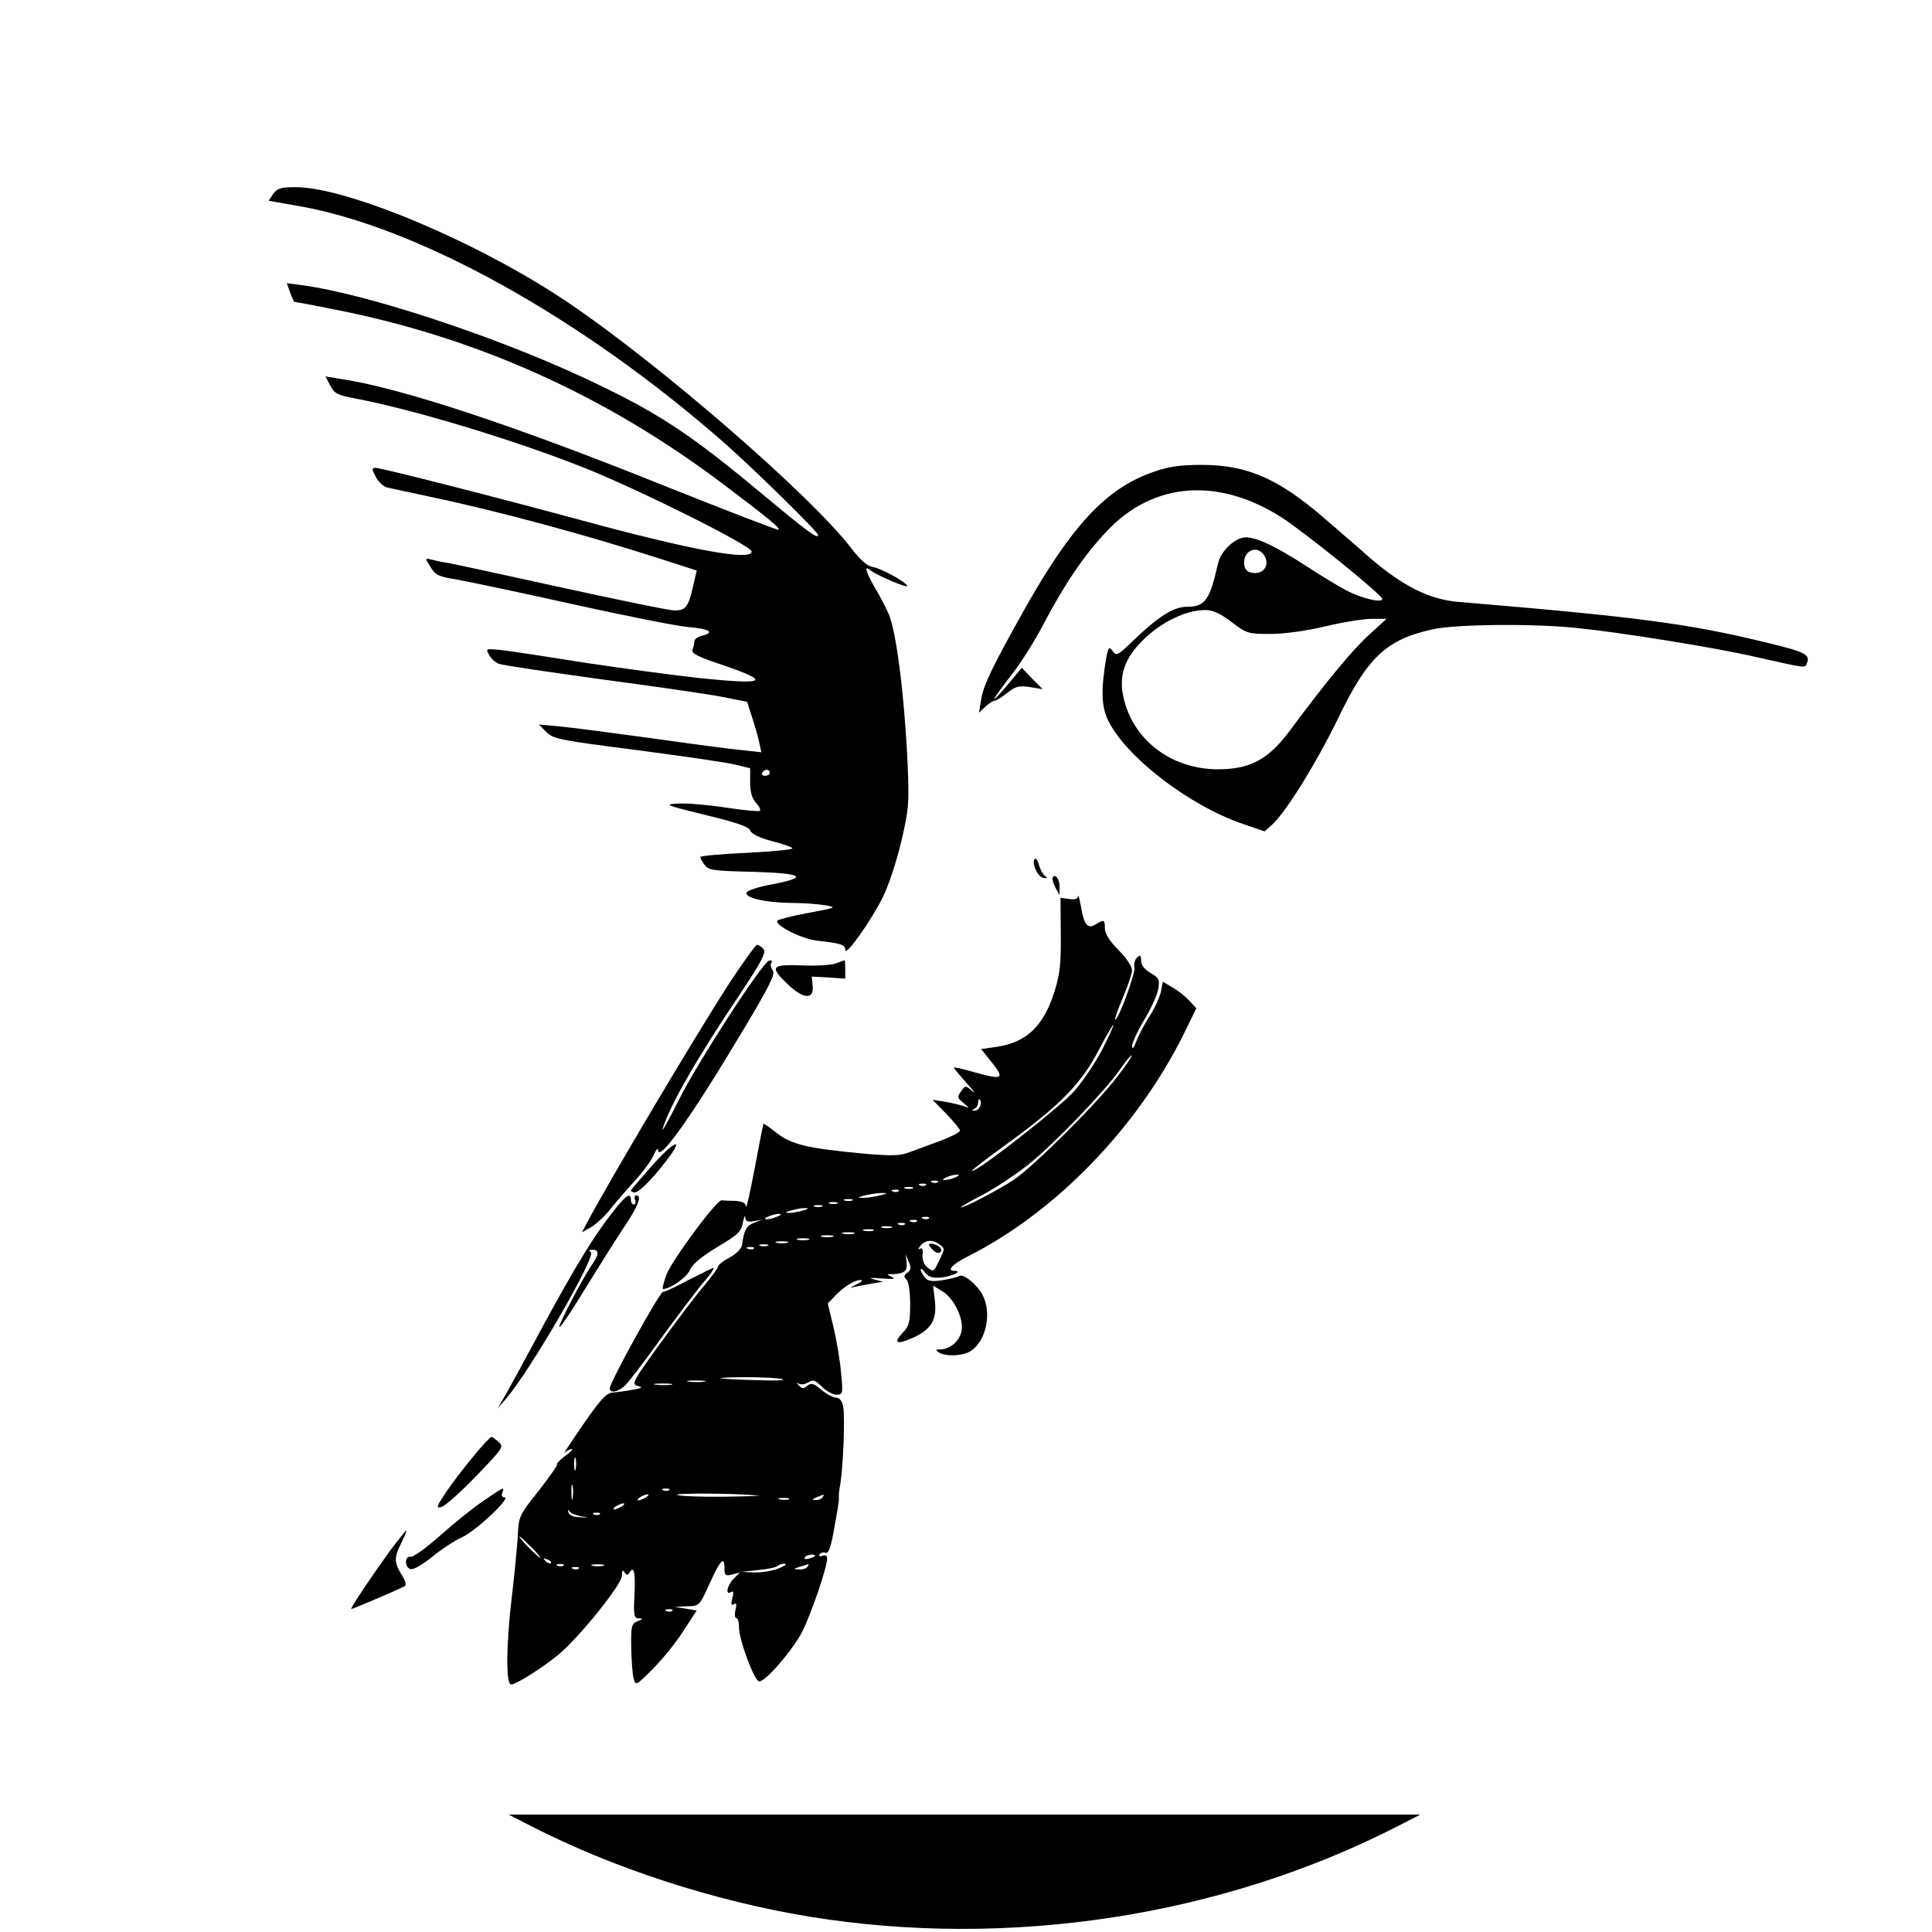 <?xml version="1.0" standalone="no"?>
<!DOCTYPE svg PUBLIC "-//W3C//DTD SVG 20010904//EN"
 "http://www.w3.org/TR/2001/REC-SVG-20010904/DTD/svg10.dtd">
<svg version="1.0" xmlns="http://www.w3.org/2000/svg"
 width="640pt" height="640pt" viewBox="0 0 640 640"
 preserveAspectRatio="xMidYMid meet">
<g transform="translate(0,640) scale(0.1,-0.1)"
fill="#000000" stroke="none">
<path d="M905 5758 l-15 -23 102 -18 c392 -69 931 -368 1398 -776 99 -86 320
-303 320 -313 0 -16 -34 10 -205 152 -232 193 -340 262 -589 377 -302 138
-704 269 -913 298 l-53 7 11 -31 c6 -17 13 -31 14 -31 2 0 53 -9 112 -21 484
-92 919 -287 1317 -589 152 -115 180 -139 175 -145 -3 -2 -173 64 -379 146
-502 202 -876 325 -1073 354 l-49 8 16 -30 c13 -26 24 -32 78 -42 201 -38 536
-140 767 -232 184 -74 551 -257 551 -276 0 -32 -198 4 -562 103 -307 83 -665
174 -683 174 -14 0 -14 -3 0 -30 8 -16 25 -32 38 -35 12 -3 75 -16 139 -30
229 -48 520 -127 765 -206 l121 -39 -13 -56 c-15 -66 -25 -77 -63 -76 -15 0
-181 34 -368 75 -186 41 -357 78 -379 82 -22 3 -48 9 -59 12 -18 5 -18 4 0
-25 16 -27 26 -32 88 -42 39 -7 211 -43 381 -81 171 -38 343 -72 383 -76 73
-6 92 -18 47 -29 -14 -3 -25 -12 -25 -19 0 -7 -3 -20 -6 -28 -4 -11 17 -22 88
-46 175 -59 161 -70 -58 -48 -91 10 -263 33 -382 51 -119 19 -243 38 -276 42
-57 6 -58 6 -46 -15 6 -12 21 -26 33 -30 12 -5 164 -27 337 -51 173 -23 353
-49 400 -58 l85 -17 16 -50 c9 -27 20 -65 24 -84 l7 -33 -63 7 c-35 3 -172 21
-304 40 -132 18 -269 36 -305 39 l-65 6 25 -25 c23 -23 44 -27 301 -60 152
-20 298 -41 325 -48 l49 -12 0 -46 c0 -32 6 -54 19 -68 11 -12 17 -24 13 -27
-3 -3 -54 2 -114 11 -59 9 -130 15 -158 13 -47 -3 -41 -5 93 -38 103 -25 144
-39 147 -51 4 -11 30 -24 71 -35 36 -9 67 -20 69 -24 3 -4 -65 -11 -150 -15
-85 -4 -155 -10 -155 -14 0 -4 6 -16 14 -26 13 -18 30 -20 161 -23 167 -5 186
-18 60 -42 -43 -8 -80 -20 -82 -27 -6 -17 61 -33 147 -34 41 0 93 -4 115 -8
38 -7 35 -8 -57 -25 -54 -10 -100 -22 -103 -26 -9 -15 80 -60 131 -66 80 -9
94 -13 94 -31 0 -24 86 97 125 176 18 36 45 118 60 181 25 106 27 126 22 250
-10 227 -37 445 -63 506 -8 18 -27 56 -44 84 -32 55 -39 80 -17 61 21 -17 129
-63 122 -51 -10 16 -88 58 -115 62 -16 2 -39 22 -67 58 -130 173 -637 613
-943 819 -290 196 -728 381 -901 381 -49 0 -60 -4 -74 -22z m1645 -1918 c0 -5
-7 -10 -16 -10 -8 0 -12 5 -9 10 3 6 10 10 16 10 5 0 9 -4 9 -10z"/>
<path d="M3819 4836 c-155 -54 -270 -178 -426 -456 -105 -187 -136 -251 -143
-298 l-7 -43 21 20 c12 11 26 20 31 20 6 0 24 12 42 26 28 22 38 24 75 19 l42
-7 -35 35 -34 36 -30 -36 c-82 -99 -82 -87 0 18 28 36 74 109 102 163 70 133
135 229 210 308 154 163 369 179 580 44 77 -50 331 -255 332 -269 1 -15 -69 2
-119 28 -26 14 -86 50 -133 81 -102 66 -162 94 -200 95 -35 0 -83 -45 -92 -86
-28 -123 -43 -144 -103 -144 -45 0 -96 -33 -180 -114 -49 -47 -54 -50 -66 -33
-12 16 -14 14 -21 -20 -18 -104 -17 -162 5 -208 59 -122 269 -284 449 -345
l70 -24 27 24 c47 45 143 200 214 345 100 209 162 267 319 301 79 16 324 19
472 4 149 -15 465 -66 594 -96 174 -39 164 -38 171 -20 11 28 -8 37 -133 67
-257 63 -432 86 -1021 135 -96 8 -183 51 -294 146 -45 40 -114 99 -153 133
-151 130 -254 175 -405 175 -74 0 -110 -6 -161 -24z m369 -276 c19 -30 -1 -62
-36 -58 -19 2 -28 10 -30 26 -7 47 42 70 66 32z m-109 -220 c51 -39 56 -40
130 -40 45 0 118 10 181 25 58 14 127 25 154 25 l49 0 -59 -54 c-54 -49 -141
-154 -261 -316 -67 -90 -124 -124 -219 -128 -158 -8 -293 85 -330 228 -21 80
0 142 70 207 59 55 137 92 196 92 26 1 49 -9 89 -39z"/>
<path d="M3428 3555 c-12 -12 9 -60 28 -63 14 -2 15 -1 6 6 -7 5 -16 21 -20
36 -4 15 -10 24 -14 21z"/>
<path d="M3487 3493 c-2 -5 2 -19 9 -33 l14 -25 0 27 c0 26 -15 46 -23 31z"/>
<path d="M3571 3431 c-1 -9 -10 -12 -29 -9 l-29 4 1 -120 c1 -98 -3 -134 -21
-191 -36 -114 -92 -168 -192 -183 l-51 -7 36 -45 c43 -54 35 -58 -58 -32 -38
11 -68 18 -68 15 0 -2 19 -25 42 -51 24 -26 32 -38 20 -27 -24 20 -24 20 -38
0 -14 -18 -13 -22 8 -39 20 -17 20 -18 3 -11 -11 4 -39 11 -63 15 l-43 7 45
-46 c25 -26 46 -51 46 -56 0 -6 -28 -20 -62 -33 -35 -13 -81 -30 -103 -38 -33
-13 -58 -14 -160 -5 -179 17 -231 29 -281 67 -24 19 -44 33 -45 31 -1 -1 -14
-67 -29 -147 -15 -80 -28 -137 -29 -127 -1 12 -10 17 -36 19 -19 0 -39 1 -44
2 -17 2 -164 -197 -183 -246 -10 -27 -15 -48 -12 -48 24 0 78 38 89 62 8 20
37 44 91 77 69 41 80 51 85 82 4 18 7 26 8 16 1 -13 7 -16 29 -12 l27 5 -28
-11 c-25 -10 -32 -23 -39 -74 -2 -11 -19 -29 -40 -40 -21 -11 -38 -24 -39 -30
0 -5 -20 -32 -43 -60 -24 -27 -89 -113 -145 -190 -95 -131 -100 -140 -79 -146
19 -5 16 -7 -17 -13 -22 -4 -52 -8 -66 -9 -21 -2 -40 -23 -98 -107 -40 -58
-67 -99 -60 -92 7 6 17 12 23 12 5 0 -4 -11 -22 -23 -17 -13 -30 -26 -27 -29
2 -2 -25 -41 -61 -87 -65 -82 -66 -83 -69 -154 -3 -40 -11 -126 -19 -192 -19
-156 -21 -295 -3 -295 17 0 99 52 156 98 69 57 211 233 211 262 0 18 3 21 9
11 6 -9 11 -10 15 -2 16 26 21 6 18 -69 -4 -72 -2 -80 14 -81 16 0 15 -2 -3
-9 -21 -9 -23 -15 -22 -87 1 -43 4 -89 8 -103 7 -25 8 -24 63 31 31 31 77 87
101 125 l45 69 -36 6 -37 6 41 2 c41 1 41 1 75 76 36 79 49 92 49 49 0 -23 3
-25 25 -20 l26 7 -21 -21 c-21 -21 -28 -56 -9 -44 9 5 10 -1 5 -20 -5 -20 -4
-26 5 -20 9 5 10 0 5 -20 -3 -14 -2 -26 3 -26 5 0 9 -13 9 -30 -1 -39 51 -180
67 -180 22 0 112 105 143 166 30 60 82 212 82 241 0 10 -6 13 -16 9 -9 -3 -12
-2 -9 5 4 6 13 8 20 5 10 -3 18 20 29 84 9 48 16 92 15 97 -1 4 0 24 4 43 10
57 17 228 10 261 -4 19 -12 29 -23 29 -10 0 -32 12 -49 26 -26 22 -34 24 -47
13 -12 -10 -17 -10 -27 1 -9 10 -9 11 0 6 7 -4 21 -1 31 5 15 10 23 7 45 -15
14 -14 36 -26 48 -26 21 0 22 3 15 73 -3 40 -15 108 -25 151 l-19 78 27 28
c29 30 63 50 83 50 7 -1 0 -8 -17 -16 -16 -8 -22 -12 -12 -9 10 3 37 8 60 12
l42 7 -30 8 c-20 5 -12 6 25 3 38 -3 49 -1 35 5 -19 8 -19 9 2 9 39 2 50 11
46 39 l-3 27 10 -25 c9 -19 8 -27 -4 -36 -12 -8 -13 -13 -3 -23 7 -7 12 -40
12 -81 0 -59 -3 -72 -24 -94 -33 -35 -22 -42 32 -18 62 28 81 59 74 123 l-6
50 30 -18 c39 -23 73 -93 64 -133 -7 -33 -38 -60 -70 -60 -16 0 -17 -2 -5 -10
23 -15 83 -12 108 6 49 34 68 125 37 184 -18 35 -64 72 -78 63 -6 -4 -32 -10
-56 -14 -36 -5 -48 -3 -58 10 -7 9 -13 20 -13 25 0 6 6 1 14 -9 11 -15 24 -19
53 -17 35 3 74 22 45 22 -28 0 -8 22 46 49 289 146 559 425 713 735 l42 86
-23 25 c-13 14 -38 34 -56 44 l-32 19 -6 -32 c-4 -18 -20 -55 -38 -82 -17 -27
-37 -65 -44 -84 -8 -21 -13 -27 -14 -16 0 11 18 50 40 87 23 37 43 83 47 103
5 32 2 37 -26 53 -20 12 -31 26 -31 41 0 18 -3 20 -13 10 -8 -6 -12 -22 -9
-34 3 -20 -56 -180 -64 -171 -2 2 10 35 26 73 16 38 30 79 30 90 0 13 -19 41
-45 67 -30 30 -45 55 -45 72 0 29 -3 30 -30 13 -27 -17 -39 -2 -49 58 -5 27
-9 43 -10 35z m78 -512 c-24 -45 -66 -107 -93 -136 -41 -46 -275 -231 -326
-258 -31 -16 7 14 125 100 160 117 229 189 285 297 25 48 47 85 48 83 2 -2
-16 -41 -39 -86z m47 -92 c-64 -84 -269 -288 -336 -334 -47 -32 -164 -93 -177
-93 -4 0 29 20 74 43 45 24 113 70 152 101 88 72 254 245 301 313 19 28 37 49
39 47 2 -2 -21 -37 -53 -77z m-449 -92 c-4 -8 -12 -15 -19 -14 -10 0 -10 2 0
6 6 2 12 12 12 21 0 8 3 13 6 9 4 -3 4 -13 1 -22z m-82 -235 c-11 -5 -27 -9
-35 -9 -9 0 -8 4 5 9 11 5 27 9 35 9 9 0 8 -4 -5 -9z m-58 -16 c-3 -3 -12 -4
-19 -1 -8 3 -5 6 6 6 11 1 17 -2 13 -5z m-40 -10 c-3 -3 -12 -4 -19 -1 -8 3
-5 6 6 6 11 1 17 -2 13 -5z m-44 -11 c-7 -2 -19 -2 -25 0 -7 3 -2 5 12 5 14 0
19 -2 13 -5z m-46 -9 c-3 -3 -12 -4 -19 -1 -8 3 -5 6 6 6 11 1 17 -2 13 -5z
m-62 -14 c-16 -4 -41 -8 -55 -8 -22 0 -22 1 5 8 17 4 41 8 55 8 22 0 22 -1 -5
-8z m-92 -17 c-7 -2 -19 -2 -25 0 -7 3 -2 5 12 5 14 0 19 -2 13 -5z m-50 -10
c-7 -2 -19 -2 -25 0 -7 3 -2 5 12 5 14 0 19 -2 13 -5z m-50 -10 c-7 -2 -19 -2
-25 0 -7 3 -2 5 12 5 14 0 19 -2 13 -5z m-63 -13 c-14 -4 -34 -8 -45 -8 -16 0
-15 2 5 8 14 4 34 8 45 8 16 0 15 -2 -5 -8z m-85 -20 c-11 -5 -27 -9 -35 -9
-9 0 -8 4 5 9 11 5 27 9 35 9 9 0 8 -4 -5 -9z m502 -6 c-3 -3 -12 -4 -19 -1
-8 3 -5 6 6 6 11 1 17 -2 13 -5z m-40 -10 c-3 -3 -12 -4 -19 -1 -8 3 -5 6 6 6
11 1 17 -2 13 -5z m-40 -10 c-3 -3 -12 -4 -19 -1 -8 3 -5 6 6 6 11 1 17 -2 13
-5z m-44 -11 c-7 -2 -21 -2 -30 0 -10 3 -4 5 12 5 17 0 24 -2 18 -5z m-60 -10
c-7 -2 -21 -2 -30 0 -10 3 -4 5 12 5 17 0 24 -2 18 -5z m-65 -10 c-10 -2 -26
-2 -35 0 -10 3 -2 5 17 5 19 0 27 -2 18 -5z m-70 -10 c-10 -2 -26 -2 -35 0
-10 3 -2 5 17 5 19 0 27 -2 18 -5z m-80 -10 c-10 -2 -26 -2 -35 0 -10 3 -2 5
17 5 19 0 27 -2 18 -5z m-70 -10 c-10 -2 -26 -2 -35 0 -10 3 -2 5 17 5 19 0
27 -2 18 -5z m505 -6 c17 -12 17 -14 1 -47 -22 -46 -20 -44 -41 -29 -12 9 -18
24 -17 42 2 19 -1 25 -9 20 -7 -4 -6 0 2 10 16 20 41 22 64 4z m-570 -4 c-7
-2 -19 -2 -25 0 -7 3 -2 5 12 5 14 0 19 -2 13 -5z m-46 -9 c-3 -3 -12 -4 -19
-1 -8 3 -5 6 6 6 11 1 17 -2 13 -5z m96 -433 c10 -4 -28 -5 -85 -3 -144 4
-162 9 -38 10 58 0 113 -3 123 -7z m-260 -8 c-13 -2 -35 -2 -50 0 -16 2 -5 4
22 4 28 0 40 -2 28 -4z m-110 -10 c-13 -2 -35 -2 -50 0 -16 2 -5 4 22 4 28 0
40 -2 28 -4z m-316 -280 c-3 -10 -5 -2 -5 17 0 19 2 27 5 18 2 -10 2 -26 0
-35z m-10 -95 c-2 -13 -4 -5 -4 17 -1 22 1 32 4 23 2 -10 2 -28 0 -40z m320
26 c-3 -3 -12 -4 -19 -1 -8 3 -5 6 6 6 11 1 17 -2 13 -5z m293 -18 c19 -1 -30
-3 -110 -4 -80 -1 -150 2 -157 6 -10 6 187 6 267 -2z m-370 -6 c-8 -5 -19 -10
-25 -10 -5 0 -3 5 5 10 8 5 20 10 25 10 6 0 3 -5 -5 -10z m585 0 c-3 -5 -14
-10 -23 -9 -14 0 -13 2 3 9 27 11 27 11 20 0z m-112 -7 c-7 -2 -21 -2 -30 0
-10 3 -4 5 12 5 17 0 24 -2 18 -5z m-553 -23 c-8 -5 -19 -10 -25 -10 -5 0 -3
5 5 10 8 5 20 10 25 10 6 0 3 -5 -5 -10z m-135 -33 c27 -4 27 -5 -4 -3 -21 0
-36 7 -38 16 -3 10 -2 11 4 3 4 -6 22 -13 38 -16z m62 7 c-3 -3 -12 -4 -19 -1
-8 3 -5 6 6 6 11 1 17 -2 13 -5z m-227 -109 c19 -19 32 -35 29 -35 -3 0 -20
16 -39 35 -19 19 -32 35 -29 35 3 0 20 -16 39 -35z m940 -29 c0 -2 -9 -6 -20
-9 -11 -3 -18 -1 -14 4 5 9 34 13 34 5z m-875 -24 c-3 -3 -11 0 -18 7 -9 10
-8 11 6 5 10 -3 15 -9 12 -12z m42 -8 c-3 -3 -12 -4 -19 -1 -8 3 -5 6 6 6 11
1 17 -2 13 -5z m131 -1 c-10 -2 -26 -2 -35 0 -10 3 -2 5 17 5 19 0 27 -2 18
-5z m583 -8 c-18 -8 -54 -14 -80 -14 l-46 2 57 6 c31 3 60 9 64 14 4 4 14 7
23 7 9 -1 1 -7 -18 -15z m94 5 c-3 -5 -16 -10 -28 -9 -20 1 -20 2 3 9 14 4 26
8 28 9 2 1 0 -3 -3 -9z m-758 -6 c-3 -3 -12 -4 -19 -1 -8 3 -5 6 6 6 11 1 17
-2 13 -5z m310 -140 c-3 -3 -12 -4 -19 -1 -8 3 -5 6 6 6 11 1 17 -2 13 -5z"/>
<path d="M3088 2262 c10 -12 21 -15 27 -10 11 10 -10 28 -32 28 -9 0 -7 -6 5
-18z"/>
<path d="M2416 3143 c-107 -165 -402 -661 -476 -802 l-12 -23 32 18 c17 11 43
35 58 54 15 19 51 61 80 93 30 32 60 73 67 90 8 18 14 26 15 18 1 -44 108 106
279 392 90 150 110 191 101 202 -6 8 -9 19 -5 25 4 6 1 9 -7 8 -22 -5 -236
-335 -300 -463 -33 -66 -57 -109 -53 -95 21 73 114 236 257 448 71 107 87 137
77 148 -6 8 -16 14 -21 14 -5 0 -46 -57 -92 -127z"/>
<path d="M2770 3209 c-14 -6 -64 -9 -113 -7 -103 4 -109 -4 -46 -64 51 -48 86
-50 81 -3 l-3 30 55 -3 56 -4 0 31 c0 17 -1 31 -2 30 -2 0 -14 -5 -28 -10z"/>
<path d="M2162 2541 c-39 -44 -72 -82 -72 -85 0 -3 6 -6 13 -6 14 0 56 42 106
107 59 77 27 66 -47 -16z"/>
<path d="M2007 2355 c-60 -81 -133 -206 -250 -425 -31 -58 -68 -125 -82 -150
l-26 -45 26 30 c80 92 302 475 282 487 -8 5 -6 8 6 8 22 0 22 -15 -1 -48 -32
-46 -114 -203 -109 -208 3 -3 40 52 83 123 43 70 101 162 128 203 49 72 64
110 44 110 -6 0 -8 -7 -4 -15 3 -8 1 -15 -4 -15 -6 0 -10 7 -10 15 0 31 -22
12 -83 -70z"/>
<path d="M2281 2160 c-41 -22 -79 -40 -85 -40 -11 0 -176 -299 -176 -319 0
-17 25 -13 48 7 11 9 64 78 117 152 54 74 118 159 142 188 25 28 41 52 36 52
-4 -1 -41 -19 -82 -40z"/>
<path d="M1570 1578 c-29 -35 -70 -88 -91 -119 -34 -51 -36 -56 -16 -51 12 4
64 50 115 103 88 92 92 96 74 112 -10 9 -21 17 -24 17 -4 0 -30 -28 -58 -62z"/>
<path d="M1604 1430 c-33 -22 -97 -73 -144 -115 -46 -41 -91 -74 -100 -72 -21
3 -20 -37 1 -41 10 -2 41 17 71 41 30 25 75 54 99 65 45 20 164 132 140 132
-8 0 -11 6 -7 15 8 21 6 20 -60 -25z"/>
<path d="M1292 1263 c-64 -89 -134 -193 -128 -193 5 0 165 68 177 76 6 3 1 20
-11 38 -25 42 -25 57 0 106 11 22 18 40 16 40 -2 0 -26 -30 -54 -67z"/>
<path d="M1755 353 c274 -141 609 -250 925 -302 664 -108 1370 1 1955 302 l70
36 -1510 0 -1510 0 70 -36z"/>
</g>
</svg>
